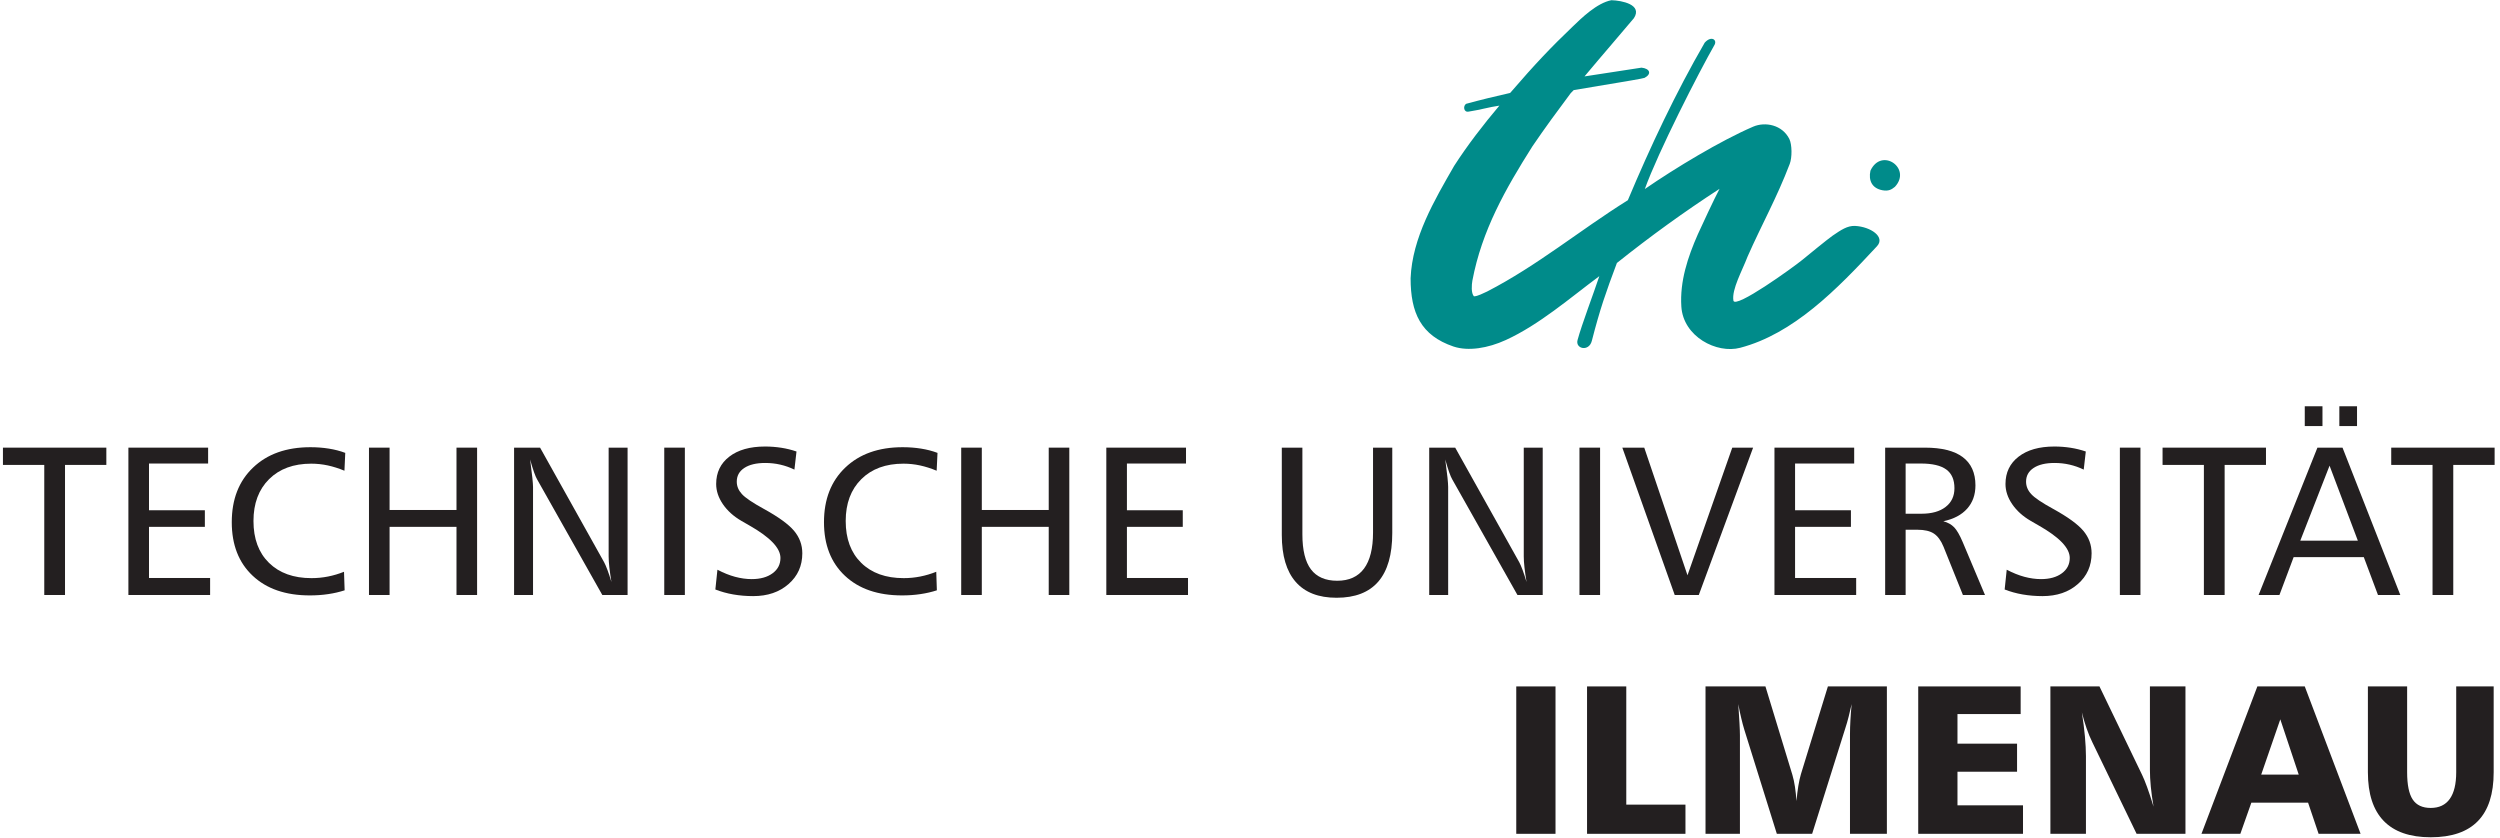 <?xml version="1.0" encoding="UTF-8" standalone="no"?>
<svg width="170px" height="57px" xmlns="http://www.w3.org/2000/svg" xmlns:xlink="http://www.w3.org/1999/xlink" xmlns:serif="http://www.serif.com/"   viewBox="0 0 363 122" version="1.1" xml:space="preserve" style="fill-rule:evenodd;clip-rule:evenodd;stroke-linejoin:round;stroke-miterlimit:2;">
    <g transform="matrix(1,0,0,1,-101.582,-158.062)">
        <g transform="matrix(1,0,0,1,-8700.04,-1033.97)">
            <g transform="matrix(1.745,0,0,1.745,8801.62,1192.02)">
                <g>
                    <g>
                        <g transform="matrix(1.333,0,0,-1.333,0,69.84)">
                            <path d="M117.591,40.486C116.953,40.608 116.717,41.088 116.85,41.708C117.543,43.2 119.456,41.856 118.382,40.699C118.157,40.512 117.963,40.416 117.591,40.486ZM88.078,34.973C88.178,37.516 89.578,39.877 90.804,42.011C91.648,43.32 92.63,44.59 93.633,45.779C92.964,45.682 92.459,45.52 91.72,45.406C91.391,45.332 91.348,45.771 91.555,45.893C92.457,46.14 93.395,46.367 94.306,46.572C95.898,48.42 96.892,49.456 98.223,50.729C98.757,51.243 99.73,52.201 100.641,52.375C101.294,52.357 102.602,52.102 102.051,51.252C101.102,50.117 100.25,49.151 98.959,47.607C100.143,47.787 101.33,47.973 102.525,48.155C103.053,48.098 103.181,47.763 102.716,47.516C102.391,47.436 102.391,47.436 98.284,46.75C98.223,46.693 98.158,46.626 98.098,46.561C97.271,45.455 96.469,44.365 95.696,43.226C94.012,40.56 92.538,37.973 91.943,34.829C91.898,34.572 91.856,34.041 92.041,33.846C92.269,33.845 92.63,34.045 92.869,34.149C96.028,35.781 98.618,37.951 101.671,39.861C103.074,43.203 104.668,46.588 106.48,49.718C106.879,50.164 107.262,49.913 107.102,49.595C106.104,47.847 103.56,42.87 102.733,40.56C104.626,41.866 107.469,43.583 109.511,44.462C110.266,44.787 111.334,44.58 111.777,43.689C111.947,43.343 111.954,42.529 111.801,42.134C110.995,40.017 110.061,38.368 109.162,36.333C108.829,35.454 108.162,34.281 108.275,33.582C108.364,33.025 112.016,35.657 112.593,36.131C112.804,36.309 114.223,37.465 114.474,37.635C115.012,38.002 115.408,38.274 115.892,38.252C116.857,38.201 117.802,37.568 117.259,36.981C114.741,34.266 112.031,31.502 108.7,30.627C107.231,30.236 105.133,31.324 105.018,33.21C104.918,34.785 105.418,36.291 106.049,37.725C106.331,38.352 107.067,39.925 107.408,40.573C105.18,39.123 103.118,37.634 100.986,35.934C100.275,34.034 99.939,33.082 99.418,31.063C99.241,30.36 98.372,30.556 98.524,31.111C98.788,32.091 99.541,34.06 99.886,35.109C98.031,33.729 96.131,32.071 94.032,31.111C92.913,30.599 91.686,30.398 90.764,30.705C88.713,31.4 88.078,32.822 88.078,34.973" style="fill:rgb(0,139,138);fill-rule:nonzero;"></path>
                            <path d="M0,24.379L6.47,24.379L6.47,23.298L3.884,23.298L3.884,15.159L2.586,15.159L2.586,23.298L0,23.298L0,24.379" style="fill:rgb(35,31,32);fill-rule:nonzero;"></path>
                            <path d="M7.85,24.379L12.838,24.379L12.838,23.385L9.139,23.385L9.139,20.461L12.634,20.461L12.634,19.423L9.139,19.423L9.139,16.223L12.963,16.223L12.963,15.159L7.85,15.159L7.85,24.379" style="fill:rgb(35,31,32);fill-rule:nonzero;"></path>
                            <path d="M21.419,24.051L21.368,22.935C21.013,23.082 20.666,23.192 20.326,23.266C19.987,23.339 19.641,23.376 19.291,23.376C18.183,23.376 17.304,23.053 16.652,22.406C16.002,21.76 15.676,20.887 15.676,19.789C15.676,18.677 16,17.803 16.649,17.168C17.298,16.532 18.183,16.214 19.304,16.214C19.659,16.214 20.005,16.248 20.342,16.315C20.68,16.382 21.013,16.481 21.341,16.612L21.38,15.452C21.06,15.348 20.718,15.268 20.355,15.215C19.992,15.16 19.606,15.133 19.2,15.133C17.689,15.133 16.498,15.543 15.627,16.363C14.753,17.182 14.318,18.299 14.318,19.714C14.318,21.146 14.762,22.286 15.652,23.133C16.541,23.981 17.737,24.406 19.238,24.406C19.641,24.406 20.025,24.377 20.391,24.318C20.756,24.26 21.1,24.172 21.419,24.051" style="fill:rgb(35,31,32);fill-rule:nonzero;"></path>
                            <path d="M22.903,24.379L24.192,24.379L24.192,20.478L28.379,20.478L28.379,24.379L29.668,24.379L29.668,15.159L28.379,15.159L28.379,19.423L24.192,19.423L24.192,15.159L22.903,15.159L22.903,24.379" style="fill:rgb(35,31,32);fill-rule:nonzero;"></path>
                            <path d="M31.982,24.379L33.609,24.379L37.619,17.203C37.676,17.098 37.744,16.94 37.824,16.726C37.905,16.512 37.987,16.26 38.074,15.97C38.018,16.307 37.975,16.611 37.944,16.881C37.914,17.152 37.899,17.385 37.899,17.579L37.899,24.379L39.084,24.379L39.084,15.159L37.503,15.159L33.42,22.4C33.368,22.487 33.306,22.633 33.232,22.838C33.158,23.044 33.076,23.31 32.986,23.639C33.05,23.147 33.097,22.766 33.125,22.498C33.153,22.23 33.168,22.037 33.168,21.92L33.168,15.159L31.982,15.159L31.982,24.379" style="fill:rgb(35,31,32);fill-rule:nonzero;"></path>
                            <path d="M41.379,24.379L42.668,24.379L42.668,15.159L41.379,15.159L41.379,24.379" style="fill:rgb(35,31,32);fill-rule:nonzero;"></path>
                            <path d="M49.653,24.137L49.523,23.004C49.238,23.143 48.943,23.246 48.643,23.315C48.341,23.385 48.027,23.42 47.697,23.42C47.138,23.42 46.701,23.315 46.388,23.108C46.073,22.901 45.916,22.616 45.916,22.252C45.916,21.966 46.023,21.707 46.236,21.475C46.448,21.241 46.906,20.932 47.608,20.547C48.521,20.045 49.15,19.589 49.498,19.178C49.843,18.766 50.017,18.297 50.017,17.77C50.017,16.986 49.73,16.344 49.156,15.843C48.582,15.34 47.846,15.089 46.945,15.089C46.508,15.089 46.091,15.125 45.693,15.194C45.293,15.264 44.922,15.369 44.576,15.504L44.706,16.741C45.086,16.541 45.454,16.393 45.809,16.297C46.165,16.202 46.511,16.153 46.849,16.153C47.391,16.153 47.827,16.274 48.156,16.517C48.486,16.759 48.649,17.079 48.649,17.477C48.649,18.097 48,18.774 46.704,19.51C46.486,19.63 46.322,19.726 46.209,19.795C45.716,20.08 45.33,20.429 45.048,20.84C44.768,21.251 44.627,21.672 44.627,22.105C44.627,22.824 44.901,23.394 45.448,23.815C45.996,24.238 46.742,24.449 47.686,24.449C48.036,24.449 48.376,24.422 48.705,24.371C49.034,24.319 49.351,24.241 49.653,24.137" style="fill:rgb(35,31,32);fill-rule:nonzero;"></path>
                            <path d="M58.476,24.051L58.423,22.935C58.069,23.082 57.721,23.192 57.381,23.266C57.042,23.339 56.697,23.376 56.347,23.376C55.238,23.376 54.359,23.053 53.709,22.406C53.057,21.76 52.732,20.887 52.732,19.789C52.732,18.677 53.056,17.803 53.705,17.168C54.354,16.532 55.238,16.214 56.36,16.214C56.715,16.214 57.06,16.248 57.398,16.315C57.736,16.382 58.069,16.481 58.398,16.612L58.436,15.452C58.116,15.348 57.774,15.268 57.411,15.215C57.047,15.16 56.662,15.133 56.255,15.133C54.745,15.133 53.554,15.543 52.682,16.363C51.81,17.182 51.373,18.299 51.373,19.714C51.373,21.146 51.818,22.286 52.707,23.133C53.597,23.981 54.793,24.406 56.294,24.406C56.697,24.406 57.081,24.377 57.447,24.318C57.812,24.26 58.155,24.172 58.476,24.051" style="fill:rgb(35,31,32);fill-rule:nonzero;"></path>
                            <path d="M59.959,24.379L61.248,24.379L61.248,20.478L65.435,20.478L65.435,24.379L66.723,24.379L66.723,15.159L65.435,15.159L65.435,19.423L61.248,19.423L61.248,15.159L59.959,15.159L59.959,24.379" style="fill:rgb(35,31,32);fill-rule:nonzero;"></path>
                            <path d="M69.039,24.379L74.025,24.379L74.025,23.385L70.328,23.385L70.328,20.461L73.822,20.461L73.822,19.423L70.328,19.423L70.328,16.223L74.15,16.223L74.15,15.159L69.039,15.159L69.039,24.379" style="fill:rgb(35,31,32);fill-rule:nonzero;"></path>
                            <path d="M80.019,24.379L81.307,24.379L81.307,18.95C81.307,17.963 81.486,17.234 81.844,16.76C82.203,16.287 82.751,16.05 83.485,16.05C84.227,16.05 84.787,16.304 85.164,16.811C85.54,17.32 85.727,18.072 85.727,19.066L85.727,24.379L86.931,24.379L86.931,19.041C86.931,17.691 86.641,16.677 86.061,16.001C85.478,15.324 84.607,14.986 83.445,14.986C82.319,14.986 81.468,15.316 80.889,15.978C80.31,16.639 80.019,17.617 80.019,18.911L80.019,24.379" style="fill:rgb(35,31,32);fill-rule:nonzero;"></path>
                            <path d="M89.242,24.379L90.868,24.379L94.879,17.203C94.935,17.098 95.005,16.94 95.085,16.726C95.165,16.512 95.246,16.26 95.333,15.97C95.277,16.307 95.234,16.611 95.203,16.881C95.173,17.152 95.158,17.385 95.158,17.579L95.158,24.379L96.344,24.379L96.344,15.159L94.763,15.159L90.68,22.4C90.628,22.487 90.566,22.633 90.492,22.838C90.419,23.044 90.336,23.31 90.246,23.639C90.31,23.147 90.357,22.766 90.387,22.498C90.414,22.23 90.428,22.037 90.428,21.92L90.428,15.159L89.242,15.159L89.242,24.379" style="fill:rgb(35,31,32);fill-rule:nonzero;"></path>
                            <path d="M98.644,24.379L99.934,24.379L99.934,15.159L98.644,15.159L98.644,24.379" style="fill:rgb(35,31,32);fill-rule:nonzero;"></path>
                            <path d="M101.325,24.379L102.697,24.379L105.403,16.392L108.205,24.379L109.509,24.379L106.11,15.159L104.604,15.159L101.325,24.379" style="fill:rgb(35,31,32);fill-rule:nonzero;"></path>
                            <path d="M110.845,24.379L115.833,24.379L115.833,23.385L112.134,23.385L112.134,20.461L115.629,20.461L115.629,19.423L112.134,19.423L112.134,16.223L115.957,16.223L115.957,15.159L110.845,15.159L110.845,24.379" style="fill:rgb(35,31,32);fill-rule:nonzero;"></path>
                            <path d="M119.052,23.385L119.052,20.244L120.043,20.244C120.688,20.244 121.192,20.386 121.555,20.67C121.923,20.953 122.106,21.343 122.106,21.841C122.106,22.373 121.936,22.763 121.595,23.012C121.255,23.26 120.726,23.385 120.004,23.385L119.052,23.385ZM117.771,24.379L120.256,24.379C121.307,24.379 122.098,24.182 122.627,23.785C123.154,23.389 123.42,22.8 123.42,22.018C123.42,21.434 123.247,20.948 122.901,20.56C122.555,20.173 122.06,19.91 121.411,19.773C121.688,19.699 121.914,19.574 122.087,19.396C122.257,19.219 122.437,18.91 122.623,18.469L124.018,15.159L122.636,15.159L121.424,18.177C121.264,18.566 121.063,18.84 120.82,19.002C120.578,19.162 120.234,19.242 119.789,19.242L119.052,19.242L119.052,15.159L117.771,15.159L117.771,24.379" style="fill:rgb(35,31,32);fill-rule:nonzero;"></path>
                            <path d="M130.325,24.137L130.195,23.004C129.909,23.143 129.616,23.246 129.315,23.315C129.015,23.385 128.699,23.42 128.371,23.42C127.81,23.42 127.373,23.315 127.06,23.108C126.746,22.901 126.588,22.616 126.588,22.252C126.588,21.966 126.694,21.707 126.908,21.475C127.119,21.241 127.578,20.932 128.282,20.547C129.193,20.045 129.823,19.589 130.169,19.178C130.515,18.766 130.688,18.297 130.688,17.77C130.688,16.986 130.402,16.344 129.827,15.843C129.255,15.34 128.517,15.089 127.617,15.089C127.181,15.089 126.763,15.125 126.365,15.194C125.966,15.264 125.594,15.369 125.248,15.504L125.377,16.741C125.759,16.541 126.128,16.393 126.482,16.297C126.837,16.202 127.185,16.153 127.522,16.153C128.063,16.153 128.5,16.274 128.828,16.517C129.157,16.759 129.321,17.079 129.321,17.477C129.321,18.097 128.673,18.774 127.375,19.51C127.159,19.63 126.995,19.726 126.882,19.795C126.389,20.08 126.002,20.429 125.721,20.84C125.44,21.251 125.3,21.672 125.3,22.105C125.3,22.824 125.575,23.394 126.121,23.815C126.668,24.238 127.414,24.449 128.358,24.449C128.71,24.449 129.05,24.422 129.378,24.371C129.706,24.319 130.022,24.241 130.325,24.137" style="fill:rgb(35,31,32);fill-rule:nonzero;"></path>
                            <path d="M132.457,24.379L133.745,24.379L133.745,15.159L132.457,15.159L132.457,24.379" style="fill:rgb(35,31,32);fill-rule:nonzero;"></path>
                            <path d="M135.128,24.379L141.599,24.379L141.599,23.298L139.012,23.298L139.012,15.159L137.714,15.159L137.714,23.298L135.128,23.298L135.128,24.379" style="fill:rgb(35,31,32);fill-rule:nonzero;"></path>
                            <path d="M146.189,26.966L147.296,26.966L147.296,25.729L146.189,25.729L146.189,26.966ZM144.026,26.966L145.134,26.966L145.134,25.729L144.026,25.729L144.026,26.966ZM145.577,23.25L143.745,18.557L147.348,18.557L145.577,23.25ZM144.818,24.379L146.388,24.379L150.004,15.159L148.607,15.159L147.719,17.529L143.33,17.529L142.441,15.159L141.137,15.159L144.818,24.379" style="fill:rgb(35,31,32);fill-rule:nonzero;"></path>
                            <path d="M149.436,24.379L155.905,24.379L155.905,23.298L153.318,23.298L153.318,15.159L152.021,15.159L152.021,23.298L149.436,23.298L149.436,24.379" style="fill:rgb(35,31,32);fill-rule:nonzero;"></path>
                            <path d="M94.689,9.438L97.145,9.438L97.145,0.216L94.689,0.216L94.689,9.438" style="fill:rgb(35,31,32);fill-rule:nonzero;"></path>
                            <path d="M99.118,9.438L101.573,9.438L101.573,2.042L105.276,2.042L105.276,0.216L99.118,0.216L99.118,9.438" style="fill:rgb(35,31,32);fill-rule:nonzero;"></path>
                            <path d="M106.531,9.438L110.28,9.438L111.969,3.895C112.033,3.675 112.087,3.428 112.128,3.153C112.169,2.879 112.199,2.584 112.223,2.268C112.252,2.609 112.291,2.924 112.338,3.212C112.386,3.499 112.44,3.744 112.5,3.947L114.188,9.438L117.879,9.438L117.879,0.216L115.57,0.216L115.57,6.408C115.57,6.702 115.579,7.006 115.597,7.322C115.613,7.639 115.64,7.976 115.674,8.334C115.613,8.058 115.551,7.793 115.485,7.54C115.421,7.287 115.353,7.048 115.278,6.823L113.202,0.216L110.993,0.216L108.964,6.713C108.895,6.938 108.828,7.188 108.764,7.462C108.696,7.737 108.637,8.027 108.581,8.334C108.61,7.898 108.637,7.505 108.656,7.157C108.675,6.809 108.684,6.546 108.684,6.369L108.684,0.216L106.531,0.216L106.531,9.438" style="fill:rgb(35,31,32);fill-rule:nonzero;"></path>
                            <path d="M119.84,9.438L126.249,9.438L126.249,7.709L122.296,7.709L122.296,5.857L126.024,5.857L126.024,4.101L122.296,4.101L122.296,1.998L126.396,1.998L126.396,0.216L119.84,0.216L119.84,9.438" style="fill:rgb(35,31,32);fill-rule:nonzero;"></path>
                            <path d="M128.11,9.438L131.18,9.438L133.845,3.909C133.936,3.723 134.042,3.465 134.163,3.134C134.283,2.803 134.418,2.398 134.564,1.918C134.486,2.372 134.429,2.789 134.392,3.169C134.355,3.55 134.337,3.898 134.337,4.215L134.337,9.438L136.561,9.438L136.561,0.216L133.504,0.216L130.733,5.947C130.604,6.211 130.484,6.498 130.377,6.807C130.268,7.116 130.17,7.452 130.079,7.816C130.166,7.266 130.229,6.761 130.271,6.3C130.311,5.84 130.334,5.434 130.334,5.084L130.334,0.216L128.11,0.216L128.11,9.438" style="fill:rgb(35,31,32);fill-rule:nonzero;"></path>
                            <path d="M142.495,7.379L141.3,3.919L143.649,3.919L142.495,7.379ZM141.06,9.438L144.026,9.438L147.519,0.216L144.892,0.216L144.234,2.163L140.683,2.163L139.995,0.216L137.563,0.216L141.06,9.438" style="fill:rgb(35,31,32);fill-rule:nonzero;"></path>
                            <path d="M147.976,9.438L150.431,9.438L150.431,4.068C150.431,3.28 150.548,2.711 150.781,2.361C151.015,2.01 151.39,1.835 151.905,1.835C152.434,1.835 152.832,2.023 153.1,2.4C153.368,2.777 153.502,3.332 153.502,4.068L153.502,9.438L155.846,9.438L155.846,4.068C155.846,2.711 155.519,1.693 154.862,1.017C154.207,0.34 153.223,0 151.907,0C150.604,0 149.624,0.342 148.965,1.023C148.306,1.704 147.976,2.719 147.976,4.068L147.976,9.438" style="fill:rgb(35,31,32);fill-rule:nonzero;"></path>
                        </g>
                    </g>
                </g>
            </g>
        </g>
    </g>
</svg>
